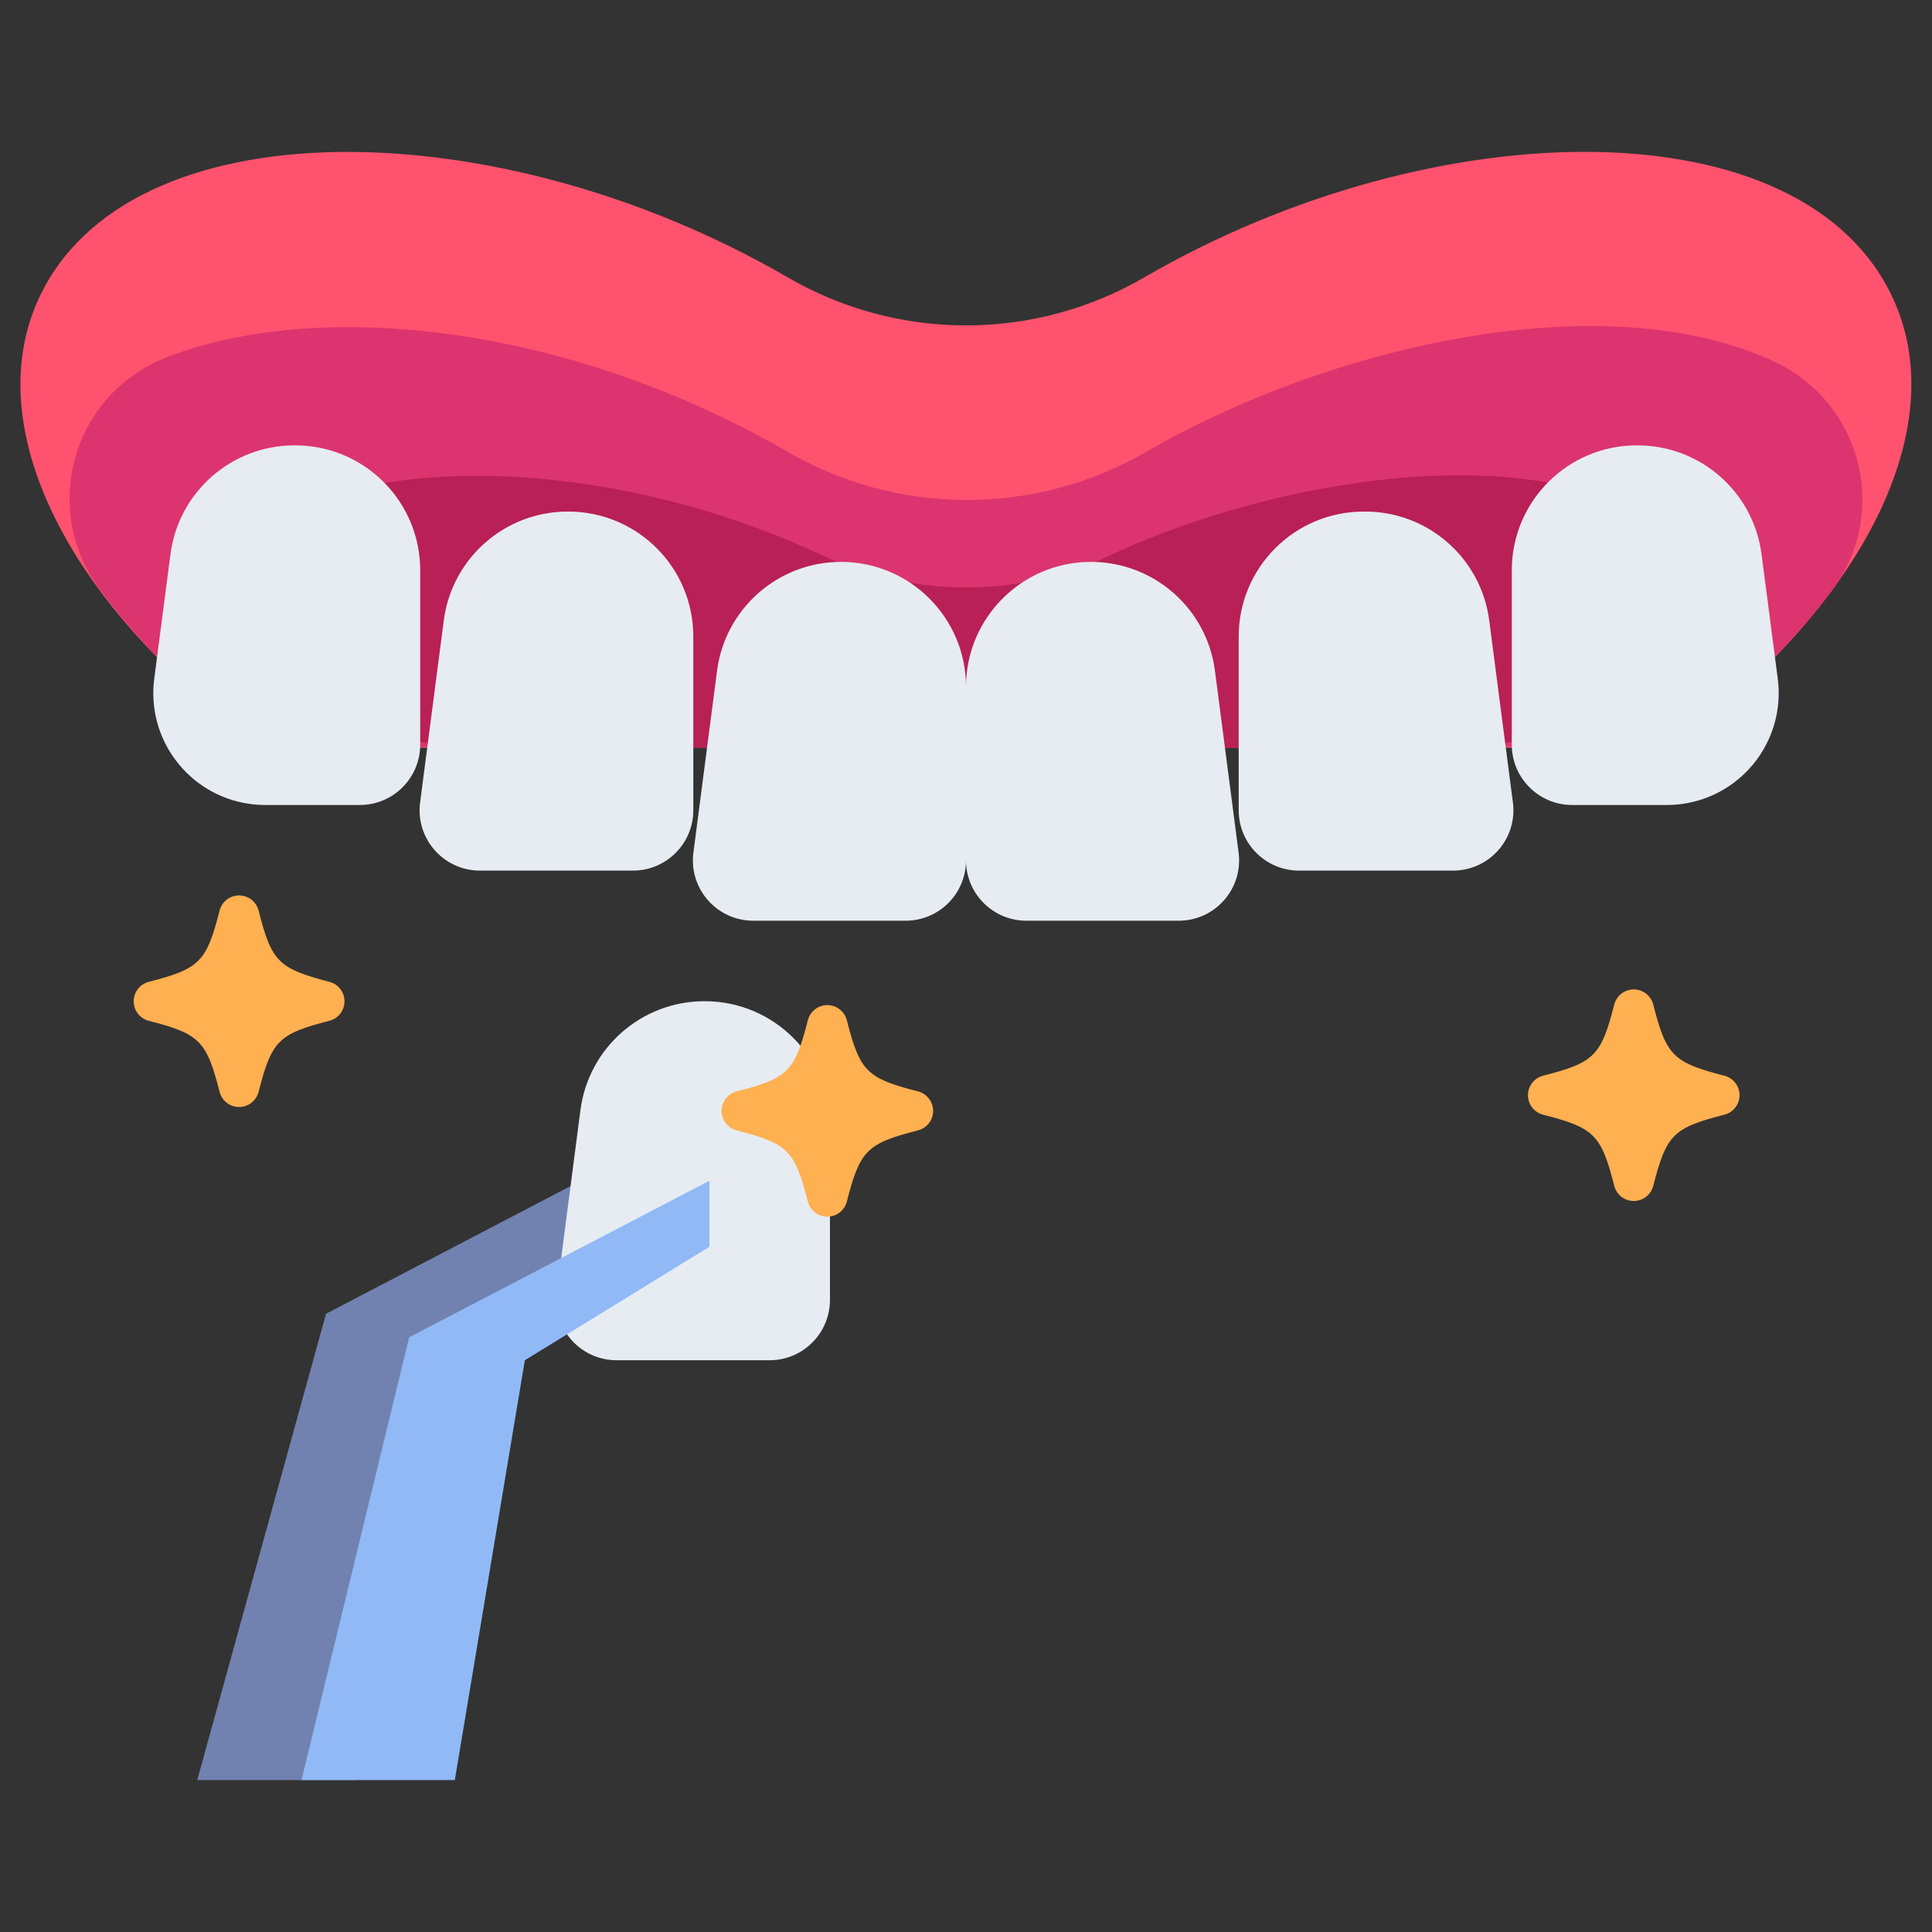 <?xml version="1.0" encoding="UTF-8"?> <svg xmlns="http://www.w3.org/2000/svg" width="512" height="512" viewBox="0 0 512 512" fill="none"><rect x="0" y="0" width="512" height="512" fill="#333333" stroke="none"/> <path d="M94.24 471.733L117.067 354.187L165.973 324.107V306.613L86.4 348.16L52.267 471.733H94.24Z" fill="#7182B0"></path> <path d="M422.027 198.133C436.16 198.152 449.814 193.013 460.427 183.68C497.76 150.347 515.787 110.187 501.814 79.413C478.4 27.573 380.267 28.853 303.36 73.44C288.984 81.822 272.641 86.238 256 86.238C239.359 86.238 223.016 81.822 208.64 73.44C131.627 28.8 33.6 27.68 10.133 79.413C-3.787 110.186 13.973 150.346 51.626 183.68C62.222 193.006 75.857 198.145 89.973 198.133H422.027Z" fill="#FF526E"></path> <path d="M470.559 96C490.646 105.542 499.195 129.562 489.653 149.649C488.462 152.158 487.014 154.536 485.332 156.747C477.961 166.462 469.615 175.398 460.425 183.414C449.813 192.747 436.158 197.887 422.025 197.867H90.079C75.998 197.952 62.368 192.909 51.732 183.68C42.452 175.512 34.05 166.396 26.665 156.48C13.224 138.874 16.601 113.705 34.207 100.264C36.891 98.215 39.822 96.514 42.932 95.2C82.185 79.2 148.212 84.96 208.265 119.467C222.677 127.922 239.066 132.42 255.774 132.504C272.483 132.588 288.917 128.256 303.412 119.947C351.999 91.68 425.386 74.667 470.559 96Z" fill="#DC346E"></path> <path d="M425.867 132.16C444.214 139.2 449.76 158.08 437.654 171.36C431.702 177.83 425.089 183.657 417.921 188.747C409.006 194.953 398.383 198.233 387.521 198.134H124.64C113.78 198.223 103.16 194.943 94.24 188.747C87.019 183.603 80.352 177.722 74.347 171.2C61.974 157.547 68.054 137.92 87.307 131.573C118.4 121.28 170.667 124.96 218.08 147.253C229.853 152.75 242.679 155.625 255.672 155.68C268.664 155.735 281.514 152.969 293.333 147.573C331.893 129.28 390.133 118.4 425.867 132.16Z" fill="#B92055"></path> <path d="M289.12 148.907C305.766 148.902 319.829 161.253 321.973 177.76L328.266 226.133C329.298 234.909 323.02 242.86 314.243 243.892C313.693 243.957 313.14 243.993 312.586 244H272C263.163 244 256 236.837 256 228V182.027C256 163.735 270.828 148.907 289.12 148.907ZM222.88 148.907C206.234 148.902 192.171 161.253 190.027 177.76L183.734 226.133C182.702 234.909 188.98 242.86 197.757 243.892C198.307 243.957 198.861 243.993 199.414 244H240C248.837 244 256 236.837 256 228V182.027C256 163.735 241.172 148.907 222.88 148.907ZM150.453 135.573C133.789 135.572 119.72 147.951 117.6 164.48L111.307 212.853C110.275 221.629 116.553 229.58 125.33 230.612C125.88 230.677 126.433 230.713 126.987 230.72H167.734C176.571 230.72 183.734 223.557 183.734 214.72V168.747C183.764 150.455 168.959 135.603 150.668 135.573H150.453ZM78.027 118.027C61.381 118.022 47.318 130.373 45.174 146.88L40.907 179.627C38.668 195.85 50.005 210.817 66.229 213.055C67.594 213.243 68.97 213.336 70.347 213.333H95.36C104.197 213.333 111.36 206.17 111.36 197.333V151.146C111.36 132.854 96.532 118.026 78.241 118.025L78.027 118.027ZM361.547 135.573C378.312 135.437 392.535 147.85 394.667 164.48L400.96 212.853C401.992 221.629 395.714 229.58 386.937 230.612C386.387 230.677 385.834 230.713 385.28 230.72H344.267C335.43 230.72 328.267 223.557 328.267 214.72V168.747C328.237 150.455 343.042 135.603 361.333 135.573H361.547ZM433.973 118.027C450.619 118.022 464.682 130.373 466.826 146.88L471.093 179.627C473.332 195.85 461.995 210.817 445.771 213.055C444.406 213.243 443.03 213.336 441.653 213.333H416.64C407.803 213.333 400.64 206.17 400.64 197.333V151.146C400.64 132.854 415.468 118.026 433.759 118.025L433.973 118.027ZM186.667 265.333C170.003 265.332 155.934 277.711 153.814 294.24L147.521 342.613C146.489 351.389 152.767 359.34 161.544 360.372C162.094 360.437 162.647 360.473 163.201 360.48H203.948C212.785 360.48 219.948 353.317 219.948 344.48V298.667C220.036 280.346 205.256 265.422 186.935 265.334L186.667 265.333Z" fill="#E6ECF2"></path> <path d="M120.533 471.733L139.093 360.48L188 330.4V312.907L108.427 354.4L79.893 471.733H120.533Z" fill="#90B9F6"></path> <path d="M427.787 314.24C424.32 300.64 422.454 298.88 408.96 295.413C407.807 295.124 406.784 294.458 406.053 293.52C405.322 292.583 404.925 291.428 404.925 290.24C404.925 289.051 405.322 287.896 406.053 286.959C406.784 286.022 407.807 285.356 408.96 285.066C422.56 281.599 424.32 279.733 427.787 266.239C428.076 265.086 428.743 264.063 429.68 263.332C430.617 262.601 431.772 262.204 432.96 262.204C434.149 262.204 435.304 262.601 436.241 263.332C437.178 264.063 437.845 265.086 438.134 266.239C441.601 279.839 443.467 281.599 456.961 285.066C458.114 285.356 459.137 286.022 459.868 286.959C460.599 287.896 460.996 289.051 460.996 290.24C460.996 291.428 460.599 292.583 459.868 293.52C459.137 294.458 458.114 295.124 456.961 295.413C443.361 298.88 441.601 300.746 438.134 314.24C437.845 315.393 437.178 316.416 436.241 317.147C435.304 317.879 434.149 318.276 432.96 318.276C431.772 318.276 430.617 317.879 429.68 317.147C428.743 316.416 428.076 315.393 427.787 314.24ZM214.08 318.4C210.613 304.8 208.747 303.04 195.253 299.573C194.1 299.284 193.077 298.618 192.346 297.68C191.615 296.743 191.218 295.588 191.218 294.4C191.218 293.211 191.615 292.056 192.346 291.119C193.077 290.182 194.1 289.516 195.253 289.226C208.853 285.759 210.613 283.893 214.08 270.399C214.369 269.246 215.036 268.223 215.973 267.492C216.91 266.761 218.065 266.364 219.253 266.364C220.442 266.364 221.597 266.761 222.534 267.492C223.471 268.223 224.138 269.246 224.427 270.399C227.894 283.999 229.76 285.759 243.254 289.226C244.407 289.516 245.43 290.182 246.161 291.119C246.892 292.056 247.289 293.211 247.289 294.4C247.289 295.588 246.892 296.743 246.161 297.68C245.43 298.618 244.407 299.284 243.254 299.573C229.654 303.04 227.894 304.906 224.427 318.4C224.138 319.553 223.471 320.576 222.534 321.307C221.597 322.039 220.442 322.436 219.253 322.436C218.065 322.436 216.91 322.039 215.973 321.307C215.036 320.576 214.369 319.553 214.08 318.4ZM58.187 289.333C54.72 275.733 52.854 273.973 39.36 270.506C38.231 270.199 37.234 269.528 36.523 268.598C35.813 267.668 35.428 266.53 35.428 265.36C35.428 264.189 35.813 263.051 36.523 262.121C37.234 261.191 38.231 260.521 39.36 260.213C52.96 256.746 54.72 254.88 58.187 241.333C58.476 240.18 59.142 239.157 60.08 238.426C61.017 237.695 62.172 237.298 63.36 237.298C64.549 237.298 65.704 237.695 66.641 238.426C67.578 239.157 68.245 240.18 68.534 241.333C72.001 254.986 73.867 256.693 87.361 260.213C88.49 260.521 89.487 261.191 90.198 262.121C90.908 263.051 91.293 264.189 91.293 265.36C91.293 266.53 90.908 267.668 90.198 268.598C89.487 269.528 88.49 270.199 87.361 270.506C73.761 273.973 72.001 275.839 68.534 289.333C68.245 290.486 67.578 291.509 66.641 292.24C65.704 292.972 64.549 293.369 63.36 293.369C62.172 293.369 61.017 292.972 60.08 292.24C59.142 291.509 58.476 290.486 58.187 289.333Z" fill="#FFB050"></path> </svg> 